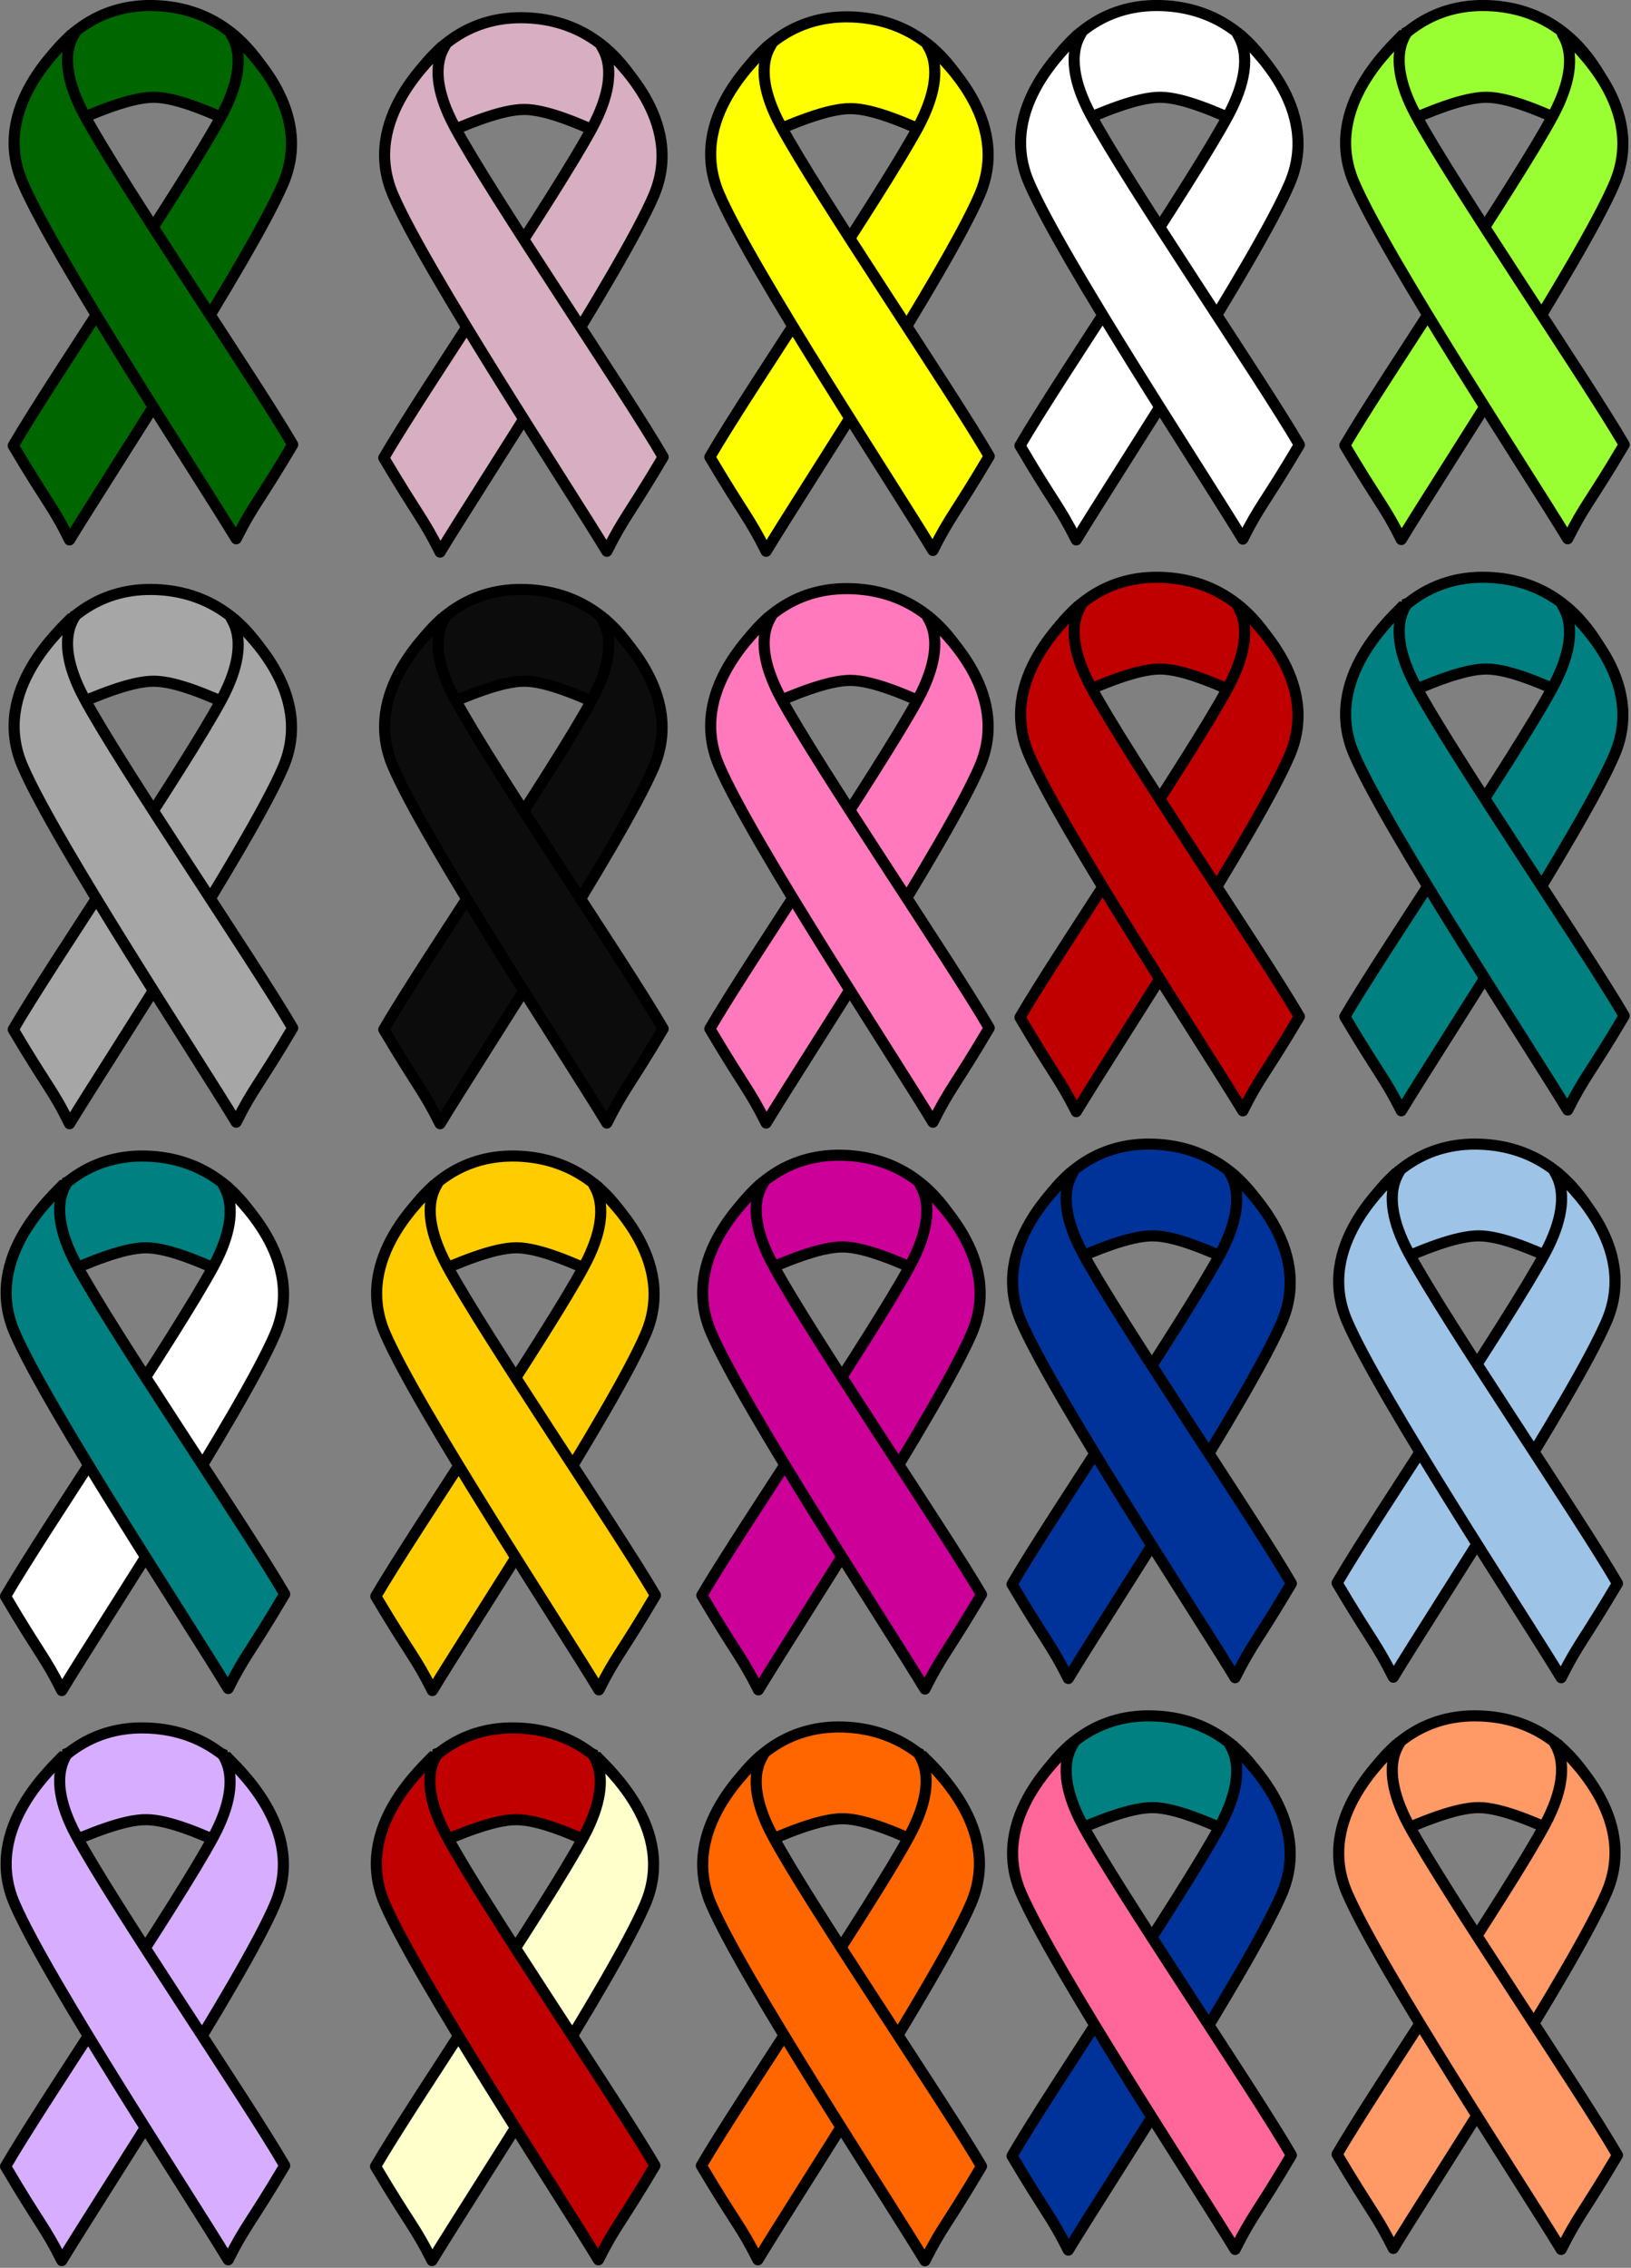 <?xml version="1.0" encoding="UTF-8"?>
<svg width="39.317mm" height="54.662mm" version="1.1" viewBox="0 0 139.31 193.68" xmlns="http://www.w3.org/2000/svg">
<rect x="0" y="0" width="139.31" height="193.68" fill="#808080" stroke="none"/>
<defs>
<clipPath id="a">
<path d="m3.751-1.25h500.11v692.66h-500.11z"/>
</clipPath>
</defs>
<g transform="translate(-296.06 -255.52)">
<path d="m329.02 268.55c0.022-1.301 2.646-11.843 11.953-11.512 9.307 0.331 11.534 10.321 11.512 11.622-0.022 1.301-7.719-3.771-11.622-3.793-3.903-0.022-11.865 4.984-11.843 3.683z" fill="#d7aec2" fill-rule="evenodd"/>
<path d="m329.02 268.55c0.022-1.301 2.646-11.843 11.953-11.512 9.307 0.331 11.534 10.321 11.512 11.622-0.022 1.301-7.719-3.771-11.622-3.793-3.903-0.022-11.865 4.984-11.843 3.683" fill="none" stroke="#000" stroke-linejoin="round" stroke-width=".948px"/>
<path d="m347.63 259.49c0.882 0.97 7.057 6.263 4.256 12.769-2.801 6.484-14.996 25.053-18.238 30.412-1.456-2.911-1.897-3.131-4.808-8.05 3.242-5.602 14.688-22.384 17.798-28.184 3.11-5.8-0.022-7.432 0.992-6.947z" fill="#d7aec2" fill-rule="evenodd"/>
<path d="m347.63 259.49c0.882 0.97 7.057 6.263 4.256 12.769-2.801 6.484-14.996 25.053-18.238 30.412-1.456-2.911-1.897-3.131-4.808-8.05 3.242-5.602 14.688-22.384 17.798-28.184 3.11-5.8-0.022-7.432 0.992-6.947" fill="none" stroke="#000" stroke-linejoin="round" stroke-width=".948px"/>
<path d="m333.89 259.42c-0.882 0.97-7.057 6.263-4.256 12.747 2.801 6.506 15.018 25.075 18.26 30.434 1.455-2.911 1.897-3.131 4.808-8.05-3.242-5.602-14.688-22.384-17.797-28.185-3.132-5.8 0.022-7.454-1.015-6.947z" fill="#d7aec2" fill-rule="evenodd"/>
<path d="m333.89 259.42c-0.882 0.97-7.057 6.263-4.256 12.747 2.801 6.506 15.018 25.075 18.26 30.434 1.455-2.911 1.897-3.131 4.808-8.05-3.242-5.602-14.688-22.384-17.797-28.185-3.132-5.8 0.022-7.454-1.015-6.947" fill="none" stroke="#000" stroke-linejoin="round" stroke-width=".948px"/>
<path d="m356.87 268.48c0.022-1.301 2.646-11.865 11.953-11.512 9.307 0.331 11.534 10.321 11.512 11.622-0.022 1.301-7.719-3.793-11.622-3.793-3.904-0.022-11.865 4.984-11.843 3.683z" fill="#ff0" fill-rule="evenodd"/>
<path d="m356.87 268.48c0.022-1.301 2.646-11.865 11.953-11.512 9.307 0.331 11.534 10.321 11.512 11.622-0.022 1.301-7.719-3.793-11.622-3.793-3.904-0.022-11.865 4.984-11.843 3.683" fill="none" stroke="#000" stroke-linejoin="round" stroke-width=".948px"/>
<path d="m375.48 259.42c0.882 0.97 7.057 6.263 4.256 12.747-2.801 6.506-14.996 25.075-18.238 30.434-1.455-2.911-1.897-3.131-4.808-8.05 3.242-5.602 14.666-22.384 17.797-28.185 3.11-5.8-0.022-7.454 0.993-6.947z" fill="#ff0" fill-rule="evenodd"/>
<path d="m375.48 259.42c0.882 0.97 7.057 6.263 4.256 12.747-2.801 6.506-14.996 25.075-18.238 30.434-1.455-2.911-1.897-3.131-4.808-8.05 3.242-5.602 14.666-22.384 17.797-28.185 3.11-5.8-0.022-7.454 0.993-6.947" fill="none" stroke="#000" stroke-linejoin="round" stroke-width=".948px"/>
<path d="m361.74 259.35c-0.882 0.97-7.057 6.263-4.256 12.747 2.801 6.484 15.018 25.053 18.26 30.434 1.456-2.911 1.897-3.132 4.808-8.05-3.242-5.602-14.688-22.406-17.797-28.207-3.131-5.778 0.022-7.432-1.014-6.925z" fill="#ff0" fill-rule="evenodd"/>
<path d="m361.74 259.35c-0.882 0.97-7.057 6.263-4.256 12.747 2.801 6.484 15.018 25.053 18.26 30.434 1.456-2.911 1.897-3.132 4.808-8.05-3.242-5.602-14.688-22.406-17.797-28.207-3.131-5.778 0.022-7.432-1.014-6.925" fill="none" stroke="#000" stroke-linejoin="round" stroke-width=".948px"/>
<path d="m383.33 267.51c0.022-1.301 2.669-11.843 11.953-11.512 9.307 0.331 11.534 10.321 11.512 11.622 0 1.323-7.697-3.771-11.622-3.793-3.903-0.022-11.865 4.984-11.843 3.683z" fill="#fff" fill-rule="evenodd"/>
<path d="m383.33 267.51c0.022-1.301 2.669-11.843 11.953-11.512 9.307 0.331 11.534 10.321 11.512 11.622 0 1.323-7.697-3.771-11.622-3.793-3.903-0.022-11.865 4.984-11.843 3.683" fill="none" stroke="#000" stroke-linejoin="round" stroke-width=".948px"/>
<path d="m401.97 258.45c0.86 0.97 7.035 6.263 4.234 12.769-2.779 6.484-14.974 25.053-18.216 30.412-1.456-2.911-1.919-3.132-4.808-8.05 3.242-5.602 14.666-22.385 17.775-28.185 3.11-5.8-0.022-7.432 1.014-6.947z" fill="#fff" fill-rule="evenodd"/>
<path d="m401.97 258.45c0.86 0.97 7.035 6.263 4.234 12.769-2.779 6.484-14.974 25.053-18.216 30.412-1.456-2.911-1.919-3.132-4.808-8.05 3.242-5.602 14.666-22.385 17.775-28.185 3.11-5.8-0.022-7.432 1.014-6.947" fill="none" stroke="#000" stroke-linejoin="round" stroke-width=".948px"/>
<path d="m388.21 258.38c-0.86 0.97-7.057 6.263-4.256 12.747 2.801 6.506 15.019 25.075 18.261 30.434 1.455-2.911 1.919-3.131 4.83-8.05-3.264-5.602-14.71-22.384-17.819-28.185-3.11-5.8 0.022-7.454-1.015-6.947z" fill="#fff" fill-rule="evenodd"/>
<path d="m388.21 258.38c-0.86 0.97-7.057 6.263-4.256 12.747 2.801 6.506 15.019 25.075 18.261 30.434 1.455-2.911 1.919-3.131 4.83-8.05-3.264-5.602-14.71-22.384-17.819-28.185-3.11-5.8 0.022-7.454-1.015-6.947" fill="none" stroke="#000" stroke-linejoin="round" stroke-width=".948px"/>
<path d="m411.19 267.51c0.022-1.301 2.668-11.843 11.953-11.512 9.307 0.331 11.534 10.321 11.512 11.622 0 1.323-7.697-3.771-11.622-3.793-3.904-0.022-11.865 4.984-11.843 3.683z" fill="#9f3" fill-rule="evenodd"/>
<path d="m411.19 267.51c0.022-1.301 2.668-11.843 11.953-11.512 9.307 0.331 11.534 10.321 11.512 11.622 0 1.323-7.697-3.771-11.622-3.793-3.904-0.022-11.865 4.984-11.843 3.683" fill="none" stroke="#000" stroke-linejoin="round" stroke-width=".948px"/>
<path transform="matrix(.282 0 0 .282 293.89 254.75)" d="m481.67 13.128c3.047 3.438 24.927 22.193 15.003 45.245-9.846 22.974-53.059 88.77-64.546 107.76-5.157-10.315-6.798-11.097-17.113-28.522 11.565-19.849 52.043-79.315 63.061-99.867s-0.078-26.334 3.595-24.615z" clip-path="url(#a)" fill="#9f3" fill-rule="evenodd"/>
<path transform="matrix(.282 0 0 .282 293.89 254.75)" d="m481.67 13.128c3.047 3.438 24.927 22.193 15.003 45.245-9.846 22.974-53.059 88.77-64.546 107.76-5.157-10.315-6.798-11.097-17.113-28.522 11.565-19.849 52.043-79.315 63.061-99.867s-0.078-26.334 3.595-24.615" clip-path="url(#a)" fill="none" stroke="#000" stroke-linejoin="round" stroke-width="3.36px"/>
<path d="m416.06 258.38c-0.882 0.97-7.057 6.263-4.256 12.747 2.801 6.506 15.018 25.075 18.26 30.434 1.456-2.911 1.919-3.131 4.83-8.05-3.264-5.602-14.71-22.384-17.82-28.185s0.022-7.454-1.014-6.947z" fill="#9f3" fill-rule="evenodd"/>
<path transform="matrix(.282 0 0 .282 293.89 254.75)" d="m432.91 12.894c-3.126 3.438-25.006 22.192-15.082 45.167 9.924 23.052 53.215 88.849 64.702 107.84 5.158-10.315 6.799-11.096 17.114-28.522-11.566-19.848-52.122-79.315-63.14-99.866s0.078-26.412-3.594-24.615" clip-path="url(#a)" fill="none" stroke="#000" stroke-linejoin="round" stroke-width="3.36px"/>
<path d="m297.37 317.38c0.022-1.301 2.668-11.843 11.953-11.512 9.307 0.331 11.534 10.321 11.512 11.622-0.022 1.323-7.697-3.771-11.622-3.793-3.904-0.022-11.865 4.984-11.843 3.683z" fill="#a6a6a6" fill-rule="evenodd"/>
<path d="m297.37 317.38c0.022-1.301 2.668-11.843 11.953-11.512 9.307 0.331 11.534 10.321 11.512 11.622-0.022 1.323-7.697-3.771-11.622-3.793-3.904-0.022-11.865 4.984-11.843 3.683" fill="none" stroke="#000" stroke-linejoin="round" stroke-width=".948px"/>
<path d="m315.98 308.31c0.882 0.97 7.057 6.263 4.256 12.769-2.801 6.484-14.974 25.053-18.238 30.412-1.433-2.911-1.897-3.132-4.808-8.05 3.242-5.602 14.688-22.384 17.797-28.185 3.11-5.8-0.022-7.432 0.992-6.947z" fill="#a6a6a6" fill-rule="evenodd"/>
<path d="m315.98 308.31c0.882 0.97 7.057 6.263 4.256 12.769-2.801 6.484-14.974 25.053-18.238 30.412-1.433-2.911-1.897-3.132-4.808-8.05 3.242-5.602 14.688-22.384 17.797-28.185 3.11-5.8-0.022-7.432 0.992-6.947" fill="none" stroke="#000" stroke-linejoin="round" stroke-width=".948px"/>
<path d="m302.24 308.25c-0.882 0.97-7.057 6.263-4.256 12.747 2.801 6.506 15.019 25.075 18.26 30.434 1.456-2.911 1.919-3.131 4.83-8.05-3.264-5.602-14.71-22.384-17.819-28.184-3.132-5.8 0.022-7.454-1.014-6.947z" fill="#a6a6a6" fill-rule="evenodd"/>
<path transform="matrix(.282 0 0 .282 293.89 254.75)" d="m29.616 189.58c-3.126 3.438-25.006 22.192-15.082 45.166 9.924 23.052 53.215 88.849 64.702 107.84 5.157-10.315 6.798-11.096 17.113-28.522-11.565-19.848-52.121-79.315-63.14-99.866-11.096-20.552 0.078-26.413-3.595-24.615" clip-path="url(#a)" fill="none" stroke="#000" stroke-linejoin="round" stroke-width="3.36px"/>
<path d="m329.02 317.38c0.022-1.301 2.646-11.843 11.953-11.512 9.307 0.331 11.534 10.321 11.512 11.622-0.022 1.323-7.719-3.771-11.622-3.793-3.903-0.022-11.865 4.984-11.843 3.683z" fill="#0c0c0c" fill-rule="evenodd"/>
<path d="m329.02 317.38c0.022-1.301 2.646-11.843 11.953-11.512 9.307 0.331 11.534 10.321 11.512 11.622-0.022 1.323-7.719-3.771-11.622-3.793-3.903-0.022-11.865 4.984-11.843 3.683" fill="none" stroke="#000" stroke-linejoin="round" stroke-width=".948px"/>
<path d="m347.63 308.31c0.882 0.97 7.057 6.263 4.256 12.769-2.801 6.484-14.996 25.053-18.238 30.412-1.456-2.911-1.897-3.132-4.808-8.05 3.242-5.602 14.688-22.384 17.798-28.185 3.11-5.8-0.022-7.432 0.992-6.947z" fill="#0c0c0c" fill-rule="evenodd"/>
<path d="m347.63 308.31c0.882 0.97 7.057 6.263 4.256 12.769-2.801 6.484-14.996 25.053-18.238 30.412-1.456-2.911-1.897-3.132-4.808-8.05 3.242-5.602 14.688-22.384 17.798-28.185 3.11-5.8-0.022-7.432 0.992-6.947" fill="none" stroke="#000" stroke-linejoin="round" stroke-width=".948px"/>
<path d="m333.89 308.25c-0.882 0.97-7.057 6.263-4.256 12.747 2.801 6.506 15.018 25.075 18.26 30.434 1.455-2.911 1.897-3.131 4.808-8.05-3.242-5.602-14.688-22.384-17.797-28.184-3.132-5.8 0.022-7.454-1.015-6.947z" fill="#0c0c0c" fill-rule="evenodd"/>
<path d="m333.89 308.25c-0.882 0.97-7.057 6.263-4.256 12.747 2.801 6.506 15.018 25.075 18.26 30.434 1.455-2.911 1.897-3.131 4.808-8.05-3.242-5.602-14.688-22.384-17.797-28.184-3.132-5.8 0.022-7.454-1.015-6.947" fill="none" stroke="#000" stroke-linejoin="round" stroke-width=".948px"/>
<path d="m356.87 317.31c0.022-1.301 2.646-11.865 11.953-11.512 9.307 0.331 11.534 10.321 11.512 11.622-0.022 1.301-7.719-3.771-11.622-3.793-3.904-0.022-11.865 4.984-11.843 3.683z" fill="#ff79bc" fill-rule="evenodd"/>
<path d="m356.87 317.31c0.022-1.301 2.646-11.865 11.953-11.512 9.307 0.331 11.534 10.321 11.512 11.622-0.022 1.301-7.719-3.771-11.622-3.793-3.904-0.022-11.865 4.984-11.843 3.683" fill="none" stroke="#000" stroke-linejoin="round" stroke-width=".948px"/>
<path d="m375.48 308.25c0.882 0.97 7.057 6.263 4.256 12.747-2.801 6.506-14.996 25.075-18.238 30.434-1.455-2.911-1.897-3.131-4.808-8.05 3.242-5.602 14.666-22.384 17.797-28.184 3.11-5.8-0.022-7.454 0.993-6.947z" fill="#ff79bc" fill-rule="evenodd"/>
<path d="m375.48 308.25c0.882 0.97 7.057 6.263 4.256 12.747-2.801 6.506-14.996 25.075-18.238 30.434-1.455-2.911-1.897-3.131-4.808-8.05 3.242-5.602 14.666-22.384 17.797-28.184 3.11-5.8-0.022-7.454 0.993-6.947" fill="none" stroke="#000" stroke-linejoin="round" stroke-width=".948px"/>
<path d="m361.74 308.18c-0.882 0.97-7.057 6.263-4.256 12.747 2.801 6.506 15.018 25.053 18.26 30.434 1.456-2.911 1.897-3.131 4.808-8.05-3.242-5.602-14.688-22.406-17.797-28.185-3.131-5.8 0.022-7.454-1.014-6.947z" fill="#ff79bc" fill-rule="evenodd"/>
<path d="m361.74 308.18c-0.882 0.97-7.057 6.263-4.256 12.747 2.801 6.506 15.018 25.053 18.26 30.434 1.456-2.911 1.897-3.131 4.808-8.05-3.242-5.602-14.688-22.406-17.797-28.185-3.131-5.8 0.022-7.454-1.014-6.947" fill="none" stroke="#000" stroke-linejoin="round" stroke-width=".948px"/>
<path d="m383.33 316.34c0.022-1.301 2.669-11.843 11.953-11.512 9.307 0.331 11.534 10.321 11.512 11.622 0 1.323-7.697-3.771-11.622-3.793-3.903-0.022-11.865 5.006-11.843 3.683z" fill="#c00000" fill-rule="evenodd"/>
<path d="m383.33 316.34c0.022-1.301 2.669-11.843 11.953-11.512 9.307 0.331 11.534 10.321 11.512 11.622 0 1.323-7.697-3.771-11.622-3.793-3.903-0.022-11.865 5.006-11.843 3.683" fill="none" stroke="#000" stroke-linejoin="round" stroke-width=".948px"/>
<path d="m401.97 307.3c0.86 0.971 7.035 6.263 4.234 12.747-2.779 6.484-14.974 25.053-18.216 30.412-1.456-2.889-1.919-3.131-4.808-8.05 3.242-5.58 14.666-22.384 17.775-28.185 3.11-5.8-0.022-7.432 1.014-6.925z" fill="#c00000" fill-rule="evenodd"/>
<path d="m401.97 307.3c0.86 0.971 7.035 6.263 4.234 12.747-2.779 6.484-14.974 25.053-18.216 30.412-1.456-2.889-1.919-3.131-4.808-8.05 3.242-5.58 14.666-22.384 17.775-28.185 3.11-5.8-0.022-7.432 1.014-6.925" fill="none" stroke="#000" stroke-linejoin="round" stroke-width=".948px"/>
<path d="m388.21 307.21c-0.86 0.97-7.057 6.263-4.256 12.769 2.801 6.484 15.019 25.053 18.261 30.412 1.455-2.911 1.919-3.132 4.83-8.05-3.264-5.602-14.71-22.384-17.819-28.184-3.11-5.8 0.022-7.432-1.015-6.947z" fill="#c00000" fill-rule="evenodd"/>
<path d="m388.21 307.21c-0.86 0.97-7.057 6.263-4.256 12.769 2.801 6.484 15.019 25.053 18.261 30.412 1.455-2.911 1.919-3.132 4.83-8.05-3.264-5.602-14.71-22.384-17.819-28.184-3.11-5.8 0.022-7.432-1.015-6.947" fill="none" stroke="#000" stroke-linejoin="round" stroke-width=".948px"/>
<path d="m411.19 316.34c0.022-1.301 2.668-11.843 11.953-11.512 9.307 0.331 11.534 10.321 11.512 11.622 0 1.323-7.697-3.771-11.622-3.793-3.904-0.022-11.865 5.006-11.843 3.683z" fill="#008080" fill-rule="evenodd"/>
<path d="m411.19 316.34c0.022-1.301 2.668-11.843 11.953-11.512 9.307 0.331 11.534 10.321 11.512 11.622 0 1.323-7.697-3.771-11.622-3.793-3.904-0.022-11.865 5.006-11.843 3.683" fill="none" stroke="#000" stroke-linejoin="round" stroke-width=".948px"/>
<path transform="matrix(.282 0 0 .282 293.89 254.75)" d="m481.67 186.21c3.047 3.439 24.927 22.193 15.003 45.167-9.846 22.974-53.059 88.77-64.546 107.76-5.157-10.237-6.798-11.096-17.113-28.522 11.565-19.77 52.043-79.315 63.061-99.867 11.018-20.551-0.078-26.334 3.595-24.537z" clip-path="url(#a)" fill="#008080" fill-rule="evenodd"/>
<path transform="matrix(.282 0 0 .282 293.89 254.75)" d="m481.67 186.21c3.047 3.439 24.927 22.193 15.003 45.167-9.846 22.974-53.059 88.77-64.546 107.76-5.157-10.237-6.798-11.096-17.113-28.522 11.565-19.77 52.043-79.315 63.061-99.867 11.018-20.551-0.078-26.334 3.595-24.537" clip-path="url(#a)" fill="none" stroke="#000" stroke-linejoin="round" stroke-width="3.36px"/>
<path d="m416.06 307.21c-0.882 0.97-7.057 6.263-4.256 12.769 2.801 6.484 15.018 25.053 18.26 30.412 1.456-2.911 1.919-3.132 4.83-8.05-3.264-5.602-14.71-22.384-17.82-28.184-3.11-5.8 0.022-7.432-1.014-6.947z" fill="#008080" fill-rule="evenodd"/>
<path transform="matrix(.282 0 0 .282 293.89 254.75)" d="m432.91 185.9c-3.126 3.438-25.006 22.192-15.082 45.245 9.924 22.974 53.215 88.77 64.702 107.76 5.158-10.315 6.799-11.097 17.114-28.523-11.566-19.848-52.122-79.315-63.14-99.866-11.018-20.552 0.078-26.334-3.594-24.615" clip-path="url(#a)" fill="none" stroke="#000" stroke-linejoin="round" stroke-width="3.36px"/>
<path d="m296.69 365.79c0.022-1.301 2.668-11.865 11.953-11.534 9.307 0.353 11.534 10.343 11.512 11.644 0 1.301-7.697-3.793-11.622-3.815-3.904 0-11.843 5.006-11.843 3.705z" fill="#008080" fill-rule="evenodd"/>
<path d="m296.69 365.79c0.022-1.301 2.668-11.865 11.953-11.534 9.307 0.353 11.534 10.343 11.512 11.644 0 1.301-7.697-3.793-11.622-3.815-3.904 0-11.843 5.006-11.843 3.705" fill="none" stroke="#000" stroke-linejoin="round" stroke-width=".948px"/>
<path d="m315.32 356.72c0.86 0.97 7.035 6.263 4.234 12.747-2.779 6.484-14.974 25.053-18.216 30.434-1.456-2.911-1.919-3.131-4.808-8.05 3.242-5.602 14.666-22.406 17.775-28.206 3.11-5.778-0.022-7.432 1.014-6.925z" fill="#fff" fill-rule="evenodd"/>
<path d="m315.32 356.72c0.86 0.97 7.035 6.263 4.234 12.747-2.779 6.484-14.974 25.053-18.216 30.434-1.456-2.911-1.919-3.131-4.808-8.05 3.242-5.602 14.666-22.406 17.775-28.206 3.11-5.778-0.022-7.432 1.014-6.925" fill="none" stroke="#000" stroke-linejoin="round" stroke-width=".948px"/>
<path transform="matrix(.282 0 0 .282 293.89 254.75)" d="m27.194 361.1c-3.048 3.438-25.006 22.193-15.082 45.167 9.924 22.974 53.215 88.77 64.702 107.84 5.157-10.315 6.798-11.096 17.113-28.6-11.487-19.77-52.121-79.315-63.139-99.867-11.018-20.552 0.078-26.334-3.595-24.537z" clip-path="url(#a)" fill="#008080" fill-rule="evenodd"/>
<path transform="matrix(.282 0 0 .282 293.89 254.75)" d="m27.194 361.1c-3.048 3.438-25.006 22.193-15.082 45.167 9.924 22.974 53.215 88.77 64.702 107.84 5.157-10.315 6.798-11.096 17.113-28.6-11.487-19.77-52.121-79.315-63.139-99.867-11.018-20.552 0.078-26.334-3.595-24.537" clip-path="url(#a)" fill="none" stroke="#000" stroke-linejoin="round" stroke-width="3.36px"/>
<path d="m328.33 365.79c0.022-1.301 2.668-11.865 11.953-11.534 9.307 0.353 11.534 10.343 11.512 11.644-0.022 1.301-7.697-3.793-11.622-3.815-3.903 0-11.865 5.006-11.843 3.705z" fill="#fc0" fill-rule="evenodd"/>
<path d="m328.33 365.79c0.022-1.301 2.668-11.865 11.953-11.534 9.307 0.353 11.534 10.343 11.512 11.644-0.022 1.301-7.697-3.793-11.622-3.815-3.903 0-11.865 5.006-11.843 3.705" fill="none" stroke="#000" stroke-linejoin="round" stroke-width=".948px"/>
<path d="m346.97 356.72c0.86 0.97 7.035 6.263 4.234 12.747-2.779 6.484-14.974 25.053-18.216 30.434-1.455-2.911-1.919-3.131-4.83-8.05 3.264-5.602 14.688-22.406 17.797-28.206 3.11-5.778-0.022-7.432 1.015-6.925z" fill="#fc0" fill-rule="evenodd"/>
<path d="m346.97 356.72c0.86 0.97 7.035 6.263 4.234 12.747-2.779 6.484-14.974 25.053-18.216 30.434-1.455-2.911-1.919-3.131-4.83-8.05 3.264-5.602 14.688-22.406 17.797-28.206 3.11-5.778-0.022-7.432 1.015-6.925" fill="none" stroke="#000" stroke-linejoin="round" stroke-width=".948px"/>
<path d="m333.21 356.66c-0.882 0.97-7.057 6.263-4.256 12.747s15.018 25.053 18.26 30.434c1.456-2.911 1.919-3.131 4.83-8.072-3.264-5.58-14.71-22.384-17.82-28.185-3.11-5.8 0.022-7.432-1.014-6.925z" fill="#fc0" fill-rule="evenodd"/>
<path d="m333.21 356.66c-0.882 0.97-7.057 6.263-4.256 12.747s15.018 25.053 18.26 30.434c1.456-2.911 1.919-3.131 4.83-8.072-3.264-5.58-14.71-22.384-17.82-28.185-3.11-5.8 0.022-7.432-1.014-6.925" fill="none" stroke="#000" stroke-linejoin="round" stroke-width=".948px"/>
<path d="m356.19 365.72c0.022-1.301 2.668-11.865 11.953-11.534 9.307 0.331 11.534 10.343 11.512 11.644-0.022 1.301-7.697-3.793-11.622-3.815-3.903-0.022-11.865 5.006-11.843 3.705z" fill="#c09" fill-rule="evenodd"/>
<path d="m356.19 365.72c0.022-1.301 2.668-11.865 11.953-11.534 9.307 0.331 11.534 10.343 11.512 11.644-0.022 1.301-7.697-3.793-11.622-3.815-3.903-0.022-11.865 5.006-11.843 3.705" fill="none" stroke="#000" stroke-linejoin="round" stroke-width=".948px"/>
<path d="m374.82 356.66c0.86 0.97 7.035 6.263 4.234 12.747-2.801 6.484-14.974 25.053-18.216 30.434-1.456-2.911-1.919-3.131-4.83-8.072 3.264-5.58 14.688-22.384 17.798-28.185 3.11-5.8-0.022-7.432 1.014-6.925z" fill="#c09" fill-rule="evenodd"/>
<path d="m374.82 356.66c0.86 0.97 7.035 6.263 4.234 12.747-2.801 6.484-14.974 25.053-18.216 30.434-1.456-2.911-1.919-3.131-4.83-8.072 3.264-5.58 14.688-22.384 17.798-28.185 3.11-5.8-0.022-7.432 1.014-6.925" fill="none" stroke="#000" stroke-linejoin="round" stroke-width=".948px"/>
<path d="m361.06 356.59c-0.882 0.97-7.057 6.263-4.256 12.747 2.801 6.484 15.018 25.053 18.26 30.434 1.455-2.911 1.919-3.154 4.83-8.072-3.264-5.58-14.71-22.384-17.819-28.184-3.132-5.8 0.022-7.432-1.015-6.925z" fill="#c09" fill-rule="evenodd"/>
<path d="m361.06 356.59c-0.882 0.97-7.057 6.263-4.256 12.747 2.801 6.484 15.018 25.053 18.26 30.434 1.455-2.911 1.919-3.154 4.83-8.072-3.264-5.58-14.71-22.384-17.819-28.184-3.132-5.8 0.022-7.432-1.015-6.925" fill="none" stroke="#000" stroke-linejoin="round" stroke-width=".948px"/>
<path d="m382.67 364.75c0-1.301 2.646-11.865 11.953-11.512 9.285 0.331 11.512 10.321 11.512 11.622-0.022 1.301-7.719-3.793-11.622-3.793-3.926-0.022-11.865 4.984-11.843 3.683z" fill="#039" fill-rule="evenodd"/>
<path d="m382.67 364.75c0-1.301 2.646-11.865 11.953-11.512 9.285 0.331 11.512 10.321 11.512 11.622-0.022 1.301-7.719-3.793-11.622-3.793-3.926-0.022-11.865 4.984-11.843 3.683" fill="none" stroke="#000" stroke-linejoin="round" stroke-width=".948px"/>
<path d="m401.29 355.69c0.882 0.97 7.035 6.263 4.256 12.747-2.801 6.506-14.996 25.053-18.238 30.434-1.455-2.911-1.897-3.132-4.808-8.05 3.242-5.602 14.666-22.407 17.775-28.185 3.11-5.8-0.022-7.454 1.015-6.947z" fill="#039" fill-rule="evenodd"/>
<path d="m401.29 355.69c0.882 0.97 7.035 6.263 4.256 12.747-2.801 6.506-14.996 25.053-18.238 30.434-1.455-2.911-1.897-3.132-4.808-8.05 3.242-5.602 14.666-22.407 17.775-28.185 3.11-5.8-0.022-7.454 1.015-6.947" fill="none" stroke="#000" stroke-linejoin="round" stroke-width=".948px"/>
<path d="m387.55 355.62c-0.882 0.971-7.079 6.263-4.279 12.747 2.823 6.484 15.018 25.053 18.283 30.434 1.455-2.911 1.897-3.131 4.808-8.05-3.242-5.601-14.688-22.406-17.82-28.207-3.11-5.778 0.022-7.432-0.992-6.925z" fill="#039" fill-rule="evenodd"/>
<path d="m387.55 355.62c-0.882 0.971-7.079 6.263-4.279 12.747 2.823 6.484 15.018 25.053 18.283 30.434 1.455-2.911 1.897-3.131 4.808-8.05-3.242-5.601-14.688-22.406-17.82-28.207-3.11-5.778 0.022-7.432-0.992-6.925" fill="none" stroke="#000" stroke-linejoin="round" stroke-width=".948px"/>
<path d="m410.51 364.75c0.022-1.301 2.668-11.865 11.975-11.512 9.285 0.331 11.512 10.321 11.512 11.622-0.022 1.301-7.719-3.793-11.622-3.793-3.925-0.022-11.865 4.984-11.865 3.683z" fill="#9dc3e6" fill-rule="evenodd"/>
<path d="m410.51 364.75c0.022-1.301 2.668-11.865 11.975-11.512 9.285 0.331 11.512 10.321 11.512 11.622-0.022 1.301-7.719-3.793-11.622-3.793-3.925-0.022-11.865 4.984-11.865 3.683" fill="none" stroke="#000" stroke-linejoin="round" stroke-width=".948px"/>
<path transform="matrix(.282 0 0 .282 293.89 254.75)" d="m479.25 357.66c3.126 3.438 24.928 22.193 15.082 45.167-9.924 23.052-53.137 88.77-64.624 107.84-5.158-10.315-6.721-11.097-17.035-28.522 11.487-19.849 51.965-79.394 62.983-99.867 11.018-20.552-0.078-26.412 3.594-24.615z" clip-path="url(#a)" fill="#9dc3e6" fill-rule="evenodd"/>
<path transform="matrix(.282 0 0 .282 293.89 254.75)" d="m479.25 357.66c3.126 3.438 24.928 22.193 15.082 45.167-9.924 23.052-53.137 88.77-64.624 107.84-5.158-10.315-6.721-11.097-17.035-28.522 11.487-19.849 51.965-79.394 62.983-99.867 11.018-20.552-0.078-26.412 3.594-24.615" clip-path="url(#a)" fill="none" stroke="#000" stroke-linejoin="round" stroke-width="3.36px"/>
<path d="m415.38 355.62c-0.86 0.971-7.057 6.263-4.256 12.747 2.801 6.484 15.018 25.053 18.282 30.434 1.455-2.911 1.897-3.131 4.808-8.05-3.242-5.601-14.688-22.406-17.819-28.207-3.11-5.778 0.022-7.432-1.015-6.925z" fill="#9dc3e6" fill-rule="evenodd"/>
<path d="m415.38 355.62c-0.86 0.971-7.057 6.263-4.256 12.747 2.801 6.484 15.018 25.053 18.282 30.434 1.455-2.911 1.897-3.131 4.808-8.05-3.242-5.601-14.688-22.406-17.819-28.207-3.11-5.778 0.022-7.432-1.015-6.925" fill="none" stroke="#000" stroke-linejoin="round" stroke-width=".948px"/>
<path d="m296.69 414.61c0.022-1.301 2.668-11.865 11.953-11.512 9.307 0.331 11.534 10.321 11.512 11.622 0 1.301-7.697-3.793-11.622-3.793-3.904-0.022-11.843 4.984-11.843 3.683z" fill="#d7aeff" fill-rule="evenodd"/>
<path d="m296.69 414.61c0.022-1.301 2.668-11.865 11.953-11.512 9.307 0.331 11.534 10.321 11.512 11.622 0 1.301-7.697-3.793-11.622-3.793-3.904-0.022-11.843 4.984-11.843 3.683" fill="none" stroke="#000" stroke-linejoin="round" stroke-width=".948px"/>
<path d="m315.32 405.55c0.86 0.97 7.035 6.263 4.234 12.747-2.779 6.506-14.974 25.075-18.216 30.434-1.456-2.911-1.919-3.132-4.808-8.05 3.242-5.602 14.666-22.384 17.775-28.185 3.11-5.8-0.022-7.454 1.014-6.947z" fill="#d7aeff" fill-rule="evenodd"/>
<path transform="matrix(.282 0 0 .282 293.89 254.75)" d="m75.955 534.34c3.047 3.438 24.927 22.193 15.003 45.167-9.846 23.052-53.059 88.848-64.546 107.84-5.157-10.315-6.798-11.097-17.035-28.522 11.487-19.849 51.965-79.315 62.983-99.867s-0.078-26.412 3.595-24.615" clip-path="url(#a)" fill="none" stroke="#000" stroke-linejoin="round" stroke-width="3.36px"/>
<path transform="matrix(.282 0 0 .282 293.89 254.75)" d="m27.194 534.11c-3.048 3.438-25.006 22.192-15.082 45.166 9.924 22.974 53.215 88.77 64.702 107.84 5.157-10.315 6.798-11.096 17.113-28.522-11.487-19.848-52.121-79.393-63.139-99.945-11.018-20.473 0.078-26.334-3.595-24.536z" clip-path="url(#a)" fill="#d7aeff" fill-rule="evenodd"/>
<path transform="matrix(.282 0 0 .282 293.89 254.75)" d="m27.194 534.11c-3.048 3.438-25.006 22.192-15.082 45.166 9.924 22.974 53.215 88.77 64.702 107.84 5.157-10.315 6.798-11.096 17.113-28.522-11.487-19.848-52.121-79.393-63.139-99.945-11.018-20.473 0.078-26.334-3.595-24.536" clip-path="url(#a)" fill="none" stroke="#000" stroke-linejoin="round" stroke-width="3.36px"/>
<path d="m328.33 414.61c0.022-1.301 2.668-11.865 11.953-11.512 9.307 0.331 11.534 10.321 11.512 11.622-0.022 1.301-7.697-3.793-11.622-3.793-3.903-0.022-11.865 4.984-11.843 3.683z" fill="#c00000" fill-rule="evenodd"/>
<path d="m328.33 414.61c0.022-1.301 2.668-11.865 11.953-11.512 9.307 0.331 11.534 10.321 11.512 11.622-0.022 1.301-7.697-3.793-11.622-3.793-3.903-0.022-11.865 4.984-11.843 3.683" fill="none" stroke="#000" stroke-linejoin="round" stroke-width=".948px"/>
<path d="m346.97 405.55c0.86 0.97 7.035 6.263 4.234 12.747-2.779 6.506-14.974 25.075-18.216 30.434-1.455-2.911-1.919-3.132-4.83-8.05 3.264-5.602 14.688-22.384 17.797-28.185 3.11-5.8-0.022-7.454 1.015-6.947z" fill="#ffc" fill-rule="evenodd"/>
<path transform="matrix(.282 0 0 .282 293.89 254.75)" d="m188.09 534.34c3.047 3.438 24.927 22.193 15.003 45.167-9.846 23.052-53.059 88.848-64.546 107.84-5.157-10.315-6.798-11.097-17.113-28.522 11.565-19.849 52.043-79.315 63.061-99.867s-0.078-26.412 3.595-24.615" clip-path="url(#a)" fill="none" stroke="#000" stroke-linejoin="round" stroke-width="3.36px"/>
<path d="m333.21 405.48c-0.882 0.97-7.057 6.263-4.256 12.747 2.801 6.484 15.018 25.053 18.26 30.434 1.456-2.911 1.919-3.131 4.83-8.05-3.264-5.602-14.71-22.406-17.82-28.207-3.11-5.778 0.022-7.432-1.014-6.925z" fill="#c00000" fill-rule="evenodd"/>
<path transform="matrix(.282 0 0 .282 293.89 254.75)" d="m139.33 534.11c-3.126 3.438-25.006 22.192-15.082 45.166s53.215 88.77 64.702 107.84c5.158-10.315 6.799-11.096 17.114-28.522-11.565-19.848-52.122-79.393-63.14-99.945-11.018-20.473 0.078-26.334-3.594-24.536" clip-path="url(#a)" fill="none" stroke="#000" stroke-linejoin="round" stroke-width="3.36px"/>
<path d="m356.19 414.55c0.022-1.301 2.668-11.865 11.953-11.534 9.307 0.353 11.534 10.343 11.512 11.644-0.022 1.301-7.697-3.793-11.622-3.815-3.903 0-11.865 5.006-11.843 3.705z" fill="#f60" fill-rule="evenodd"/>
<path d="m356.19 414.55c0.022-1.301 2.668-11.865 11.953-11.534 9.307 0.353 11.534 10.343 11.512 11.644-0.022 1.301-7.697-3.793-11.622-3.815-3.903 0-11.865 5.006-11.843 3.705" fill="none" stroke="#000" stroke-linejoin="round" stroke-width=".948px"/>
<path d="m374.82 405.48c0.86 0.97 7.035 6.263 4.234 12.747-2.801 6.484-14.974 25.053-18.216 30.434-1.456-2.911-1.919-3.131-4.83-8.05 3.264-5.602 14.688-22.406 17.798-28.207 3.11-5.778-0.022-7.432 1.014-6.925z" fill="#f60" fill-rule="evenodd"/>
<path transform="matrix(.282 0 0 .282 293.89 254.75)" d="m286.78 534.11c3.048 3.438 24.928 22.192 15.004 45.166s-53.059 88.77-64.546 107.84c-5.158-10.315-6.799-11.096-17.114-28.522 11.566-19.848 52.044-79.393 63.062-99.945 11.018-20.473-0.078-26.334 3.594-24.536" clip-path="url(#a)" fill="none" stroke="#000" stroke-linejoin="round" stroke-width="3.36px"/>
<path d="m361.06 405.42c-0.882 0.97-7.057 6.263-4.256 12.747 2.801 6.484 15.018 25.053 18.26 30.434 1.455-2.911 1.919-3.131 4.83-8.072-3.264-5.58-14.71-22.384-17.819-28.185-3.132-5.8 0.022-7.432-1.015-6.925z" fill="#f60" fill-rule="evenodd"/>
<path d="m361.06 405.42c-0.882 0.97-7.057 6.263-4.256 12.747 2.801 6.484 15.018 25.053 18.26 30.434 1.455-2.911 1.919-3.131 4.83-8.072-3.264-5.58-14.71-22.384-17.819-28.185-3.132-5.8 0.022-7.432-1.015-6.925" fill="none" stroke="#000" stroke-linejoin="round" stroke-width=".948px"/>
<path d="m382.67 413.58c0-1.301 2.646-11.865 11.953-11.512 9.285 0.331 11.512 10.321 11.512 11.622-0.022 1.301-7.719-3.771-11.622-3.793-3.926-0.022-11.865 4.984-11.843 3.683z" fill="#008080" fill-rule="evenodd"/>
<path d="m382.67 413.58c0-1.301 2.646-11.865 11.953-11.512 9.285 0.331 11.512 10.321 11.512 11.622-0.022 1.301-7.719-3.771-11.622-3.793-3.926-0.022-11.865 4.984-11.843 3.683" fill="none" stroke="#000" stroke-linejoin="round" stroke-width=".948px"/>
<path d="m401.29 404.51c0.882 0.971 7.035 6.263 4.256 12.747-2.801 6.506-14.996 25.075-18.238 30.434-1.455-2.911-1.897-3.131-4.808-8.05 3.242-5.602 14.666-22.384 17.775-28.185 3.11-5.8-0.022-7.454 1.015-6.947z" fill="#039" fill-rule="evenodd"/>
<path d="m401.29 404.51c0.882 0.971 7.035 6.263 4.256 12.747-2.801 6.506-14.996 25.075-18.238 30.434-1.455-2.911-1.897-3.131-4.808-8.05 3.242-5.602 14.666-22.384 17.775-28.185 3.11-5.8-0.022-7.454 1.015-6.947" fill="none" stroke="#000" stroke-linejoin="round" stroke-width=".948px"/>
<path d="m387.55 404.45c-0.882 0.97-7.079 6.263-4.279 12.747 2.823 6.484 15.018 25.053 18.283 30.434 1.455-2.911 1.897-3.132 4.808-8.05-3.242-5.602-14.688-22.406-17.82-28.184-3.11-5.8 0.022-7.454-0.992-6.947z" fill="#f69" fill-rule="evenodd"/>
<path d="m387.55 404.45c-0.882 0.97-7.079 6.263-4.279 12.747 2.823 6.484 15.018 25.053 18.283 30.434 1.455-2.911 1.897-3.132 4.808-8.05-3.242-5.602-14.688-22.406-17.82-28.184-3.11-5.8 0.022-7.454-0.992-6.947" fill="none" stroke="#000" stroke-linejoin="round" stroke-width=".948px"/>
<path d="m410.51 413.58c0.022-1.301 2.668-11.865 11.975-11.512 9.285 0.331 11.512 10.321 11.512 11.622-0.022 1.301-7.719-3.771-11.622-3.793-3.925-0.022-11.865 4.984-11.865 3.683z" fill="#f96" fill-rule="evenodd"/>
<path d="m410.51 413.58c0.022-1.301 2.668-11.865 11.975-11.512 9.285 0.331 11.512 10.321 11.512 11.622-0.022 1.301-7.719-3.771-11.622-3.793-3.925-0.022-11.865 4.984-11.865 3.683" fill="none" stroke="#000" stroke-linejoin="round" stroke-width=".948px"/>
<path transform="matrix(.282 0 0 .282 293.89 254.75)" d="m479.25 530.67c3.126 3.439 24.928 22.193 15.082 45.167-9.924 23.052-53.137 88.848-64.624 107.84-5.158-10.315-6.721-11.096-17.035-28.522 11.487-19.848 51.965-79.315 62.983-99.867 11.018-20.551-0.078-26.412 3.594-24.615z" clip-path="url(#a)" fill="#f96" fill-rule="evenodd"/>
<path transform="matrix(.282 0 0 .282 293.89 254.75)" d="m479.25 530.67c3.126 3.439 24.928 22.193 15.082 45.167-9.924 23.052-53.137 88.848-64.624 107.84-5.158-10.315-6.721-11.096-17.035-28.522 11.487-19.848 51.965-79.315 62.983-99.867 11.018-20.551-0.078-26.412 3.594-24.615" clip-path="url(#a)" fill="none" stroke="#000" stroke-linejoin="round" stroke-width="3.36px"/>
<path d="m415.38 404.45c-0.86 0.97-7.057 6.263-4.256 12.747 2.801 6.484 15.018 25.053 18.282 30.434 1.455-2.911 1.897-3.132 4.808-8.05-3.242-5.602-14.688-22.406-17.819-28.184-3.11-5.8 0.022-7.454-1.015-6.947z" fill="#f96" fill-rule="evenodd"/>
<path d="m415.38 404.45c-0.86 0.97-7.057 6.263-4.256 12.747 2.801 6.484 15.018 25.053 18.282 30.434 1.455-2.911 1.897-3.132 4.808-8.05-3.242-5.602-14.688-22.406-17.819-28.184-3.11-5.8 0.022-7.454-1.015-6.947" fill="none" stroke="#000" stroke-linejoin="round" stroke-width=".948px"/>
<path d="m297.37 267.51c0.022-1.301 2.668-11.843 11.953-11.512 9.307 0.331 11.534 10.321 11.512 11.622-0.022 1.323-7.697-3.771-11.622-3.793-3.904-0.022-11.865 4.984-11.843 3.683z" fill="#060" fill-rule="evenodd"/>
<path d="m297.37 267.51c0.022-1.301 2.668-11.843 11.953-11.512 9.307 0.331 11.534 10.321 11.512 11.622-0.022 1.323-7.697-3.771-11.622-3.793-3.904-0.022-11.865 4.984-11.843 3.683" fill="none" stroke="#000" stroke-linejoin="round" stroke-width=".948px"/>
<path d="m315.98 258.45c0.882 0.97 7.057 6.263 4.256 12.769-2.801 6.484-14.974 25.053-18.238 30.412-1.433-2.911-1.897-3.132-4.808-8.05 3.242-5.602 14.688-22.385 17.797-28.185 3.11-5.8-0.022-7.432 0.992-6.947z" fill="#060" fill-rule="evenodd"/>
<path d="m315.98 258.45c0.882 0.97 7.057 6.263 4.256 12.769-2.801 6.484-14.974 25.053-18.238 30.412-1.433-2.911-1.897-3.132-4.808-8.05 3.242-5.602 14.688-22.385 17.797-28.185 3.11-5.8-0.022-7.432 0.992-6.947" fill="none" stroke="#000" stroke-linejoin="round" stroke-width=".948px"/>
<path d="m302.24 258.38c-0.882 0.97-7.057 6.263-4.256 12.747 2.801 6.506 15.019 25.075 18.26 30.434 1.456-2.911 1.919-3.131 4.83-8.05-3.264-5.602-14.71-22.384-17.819-28.185-3.132-5.8 0.022-7.454-1.014-6.947z" fill="#060" fill-rule="evenodd"/>
<path transform="matrix(.282 0 0 .282 293.89 254.75)" d="m29.616 12.894c-3.126 3.438-25.006 22.192-15.082 45.167 9.924 23.052 53.215 88.849 64.702 107.84 5.157-10.315 6.798-11.096 17.113-28.522-11.565-19.848-52.121-79.315-63.14-99.866-11.096-20.552 0.078-26.412-3.595-24.615" clip-path="url(#a)" fill="none" stroke="#000" stroke-linejoin="round" stroke-width="3.36px"/>
</g>
</svg>
